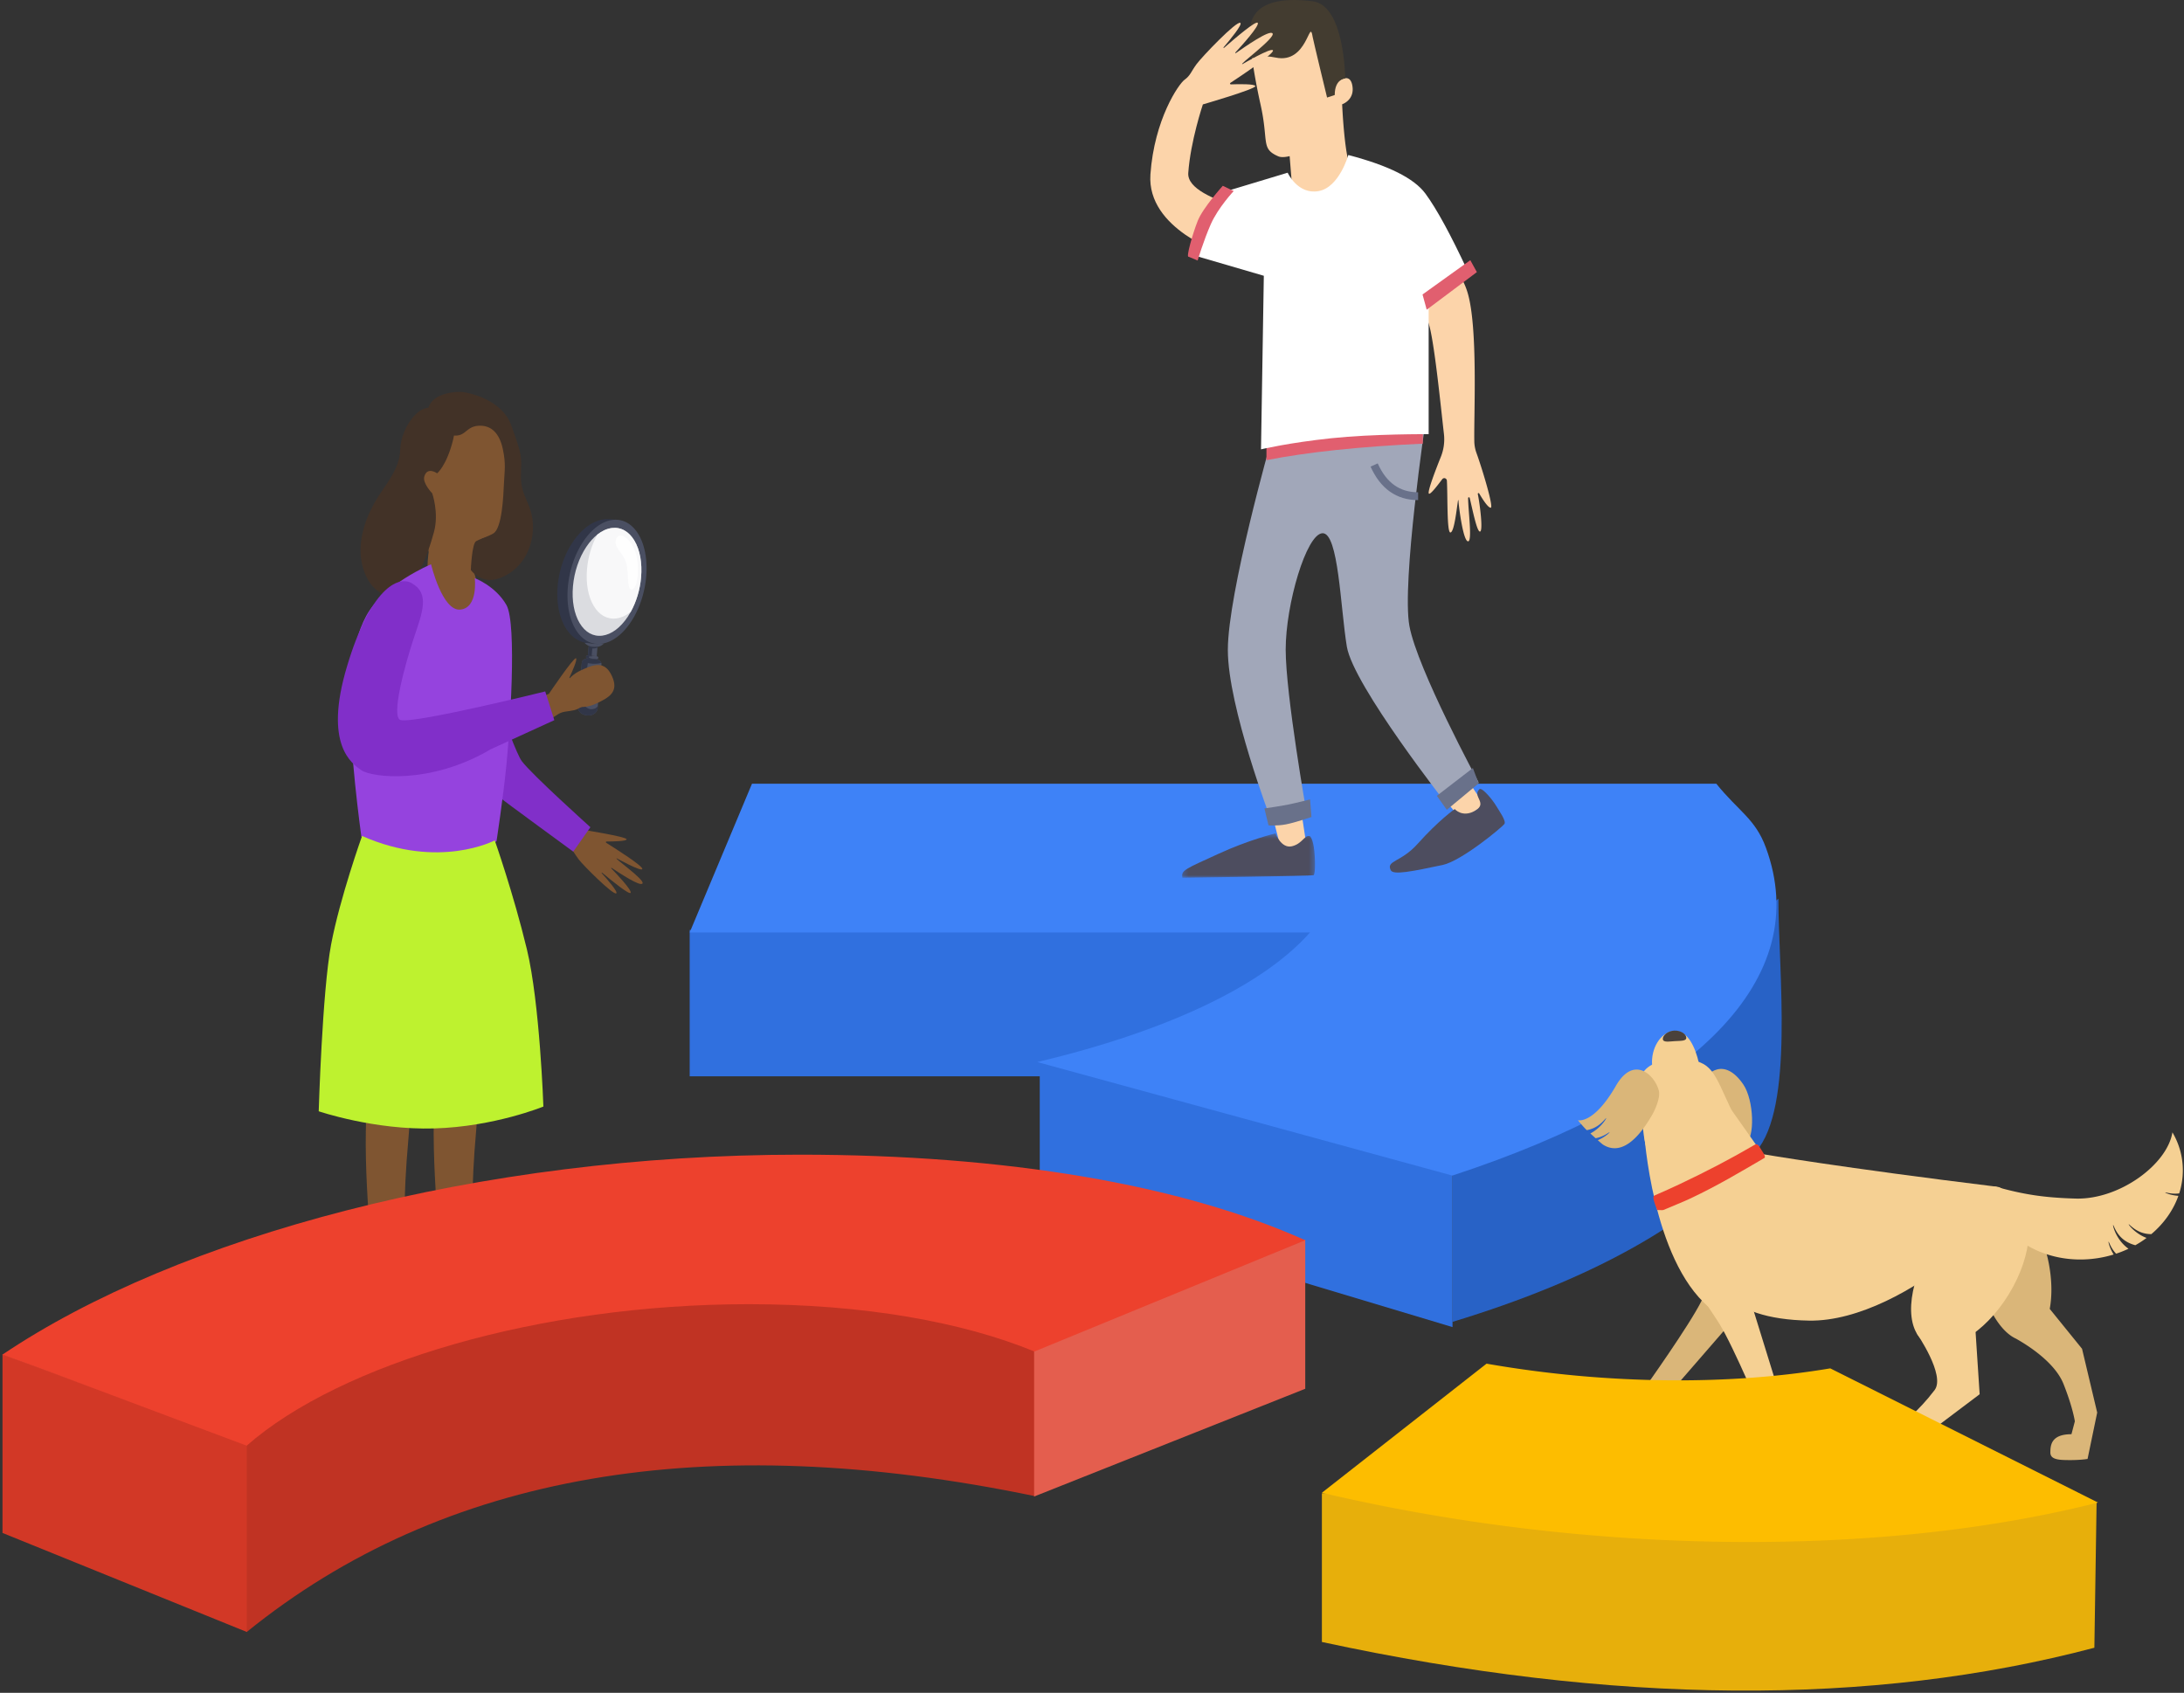 <svg xmlns="http://www.w3.org/2000/svg" xmlns:xlink="http://www.w3.org/1999/xlink" width="418" height="324" viewBox="0 0 418 324"><rect x="0" y="0" width="418" height="324" fill="#333333" stroke="none"/><defs><path id="a" d="M.321.507h25.44V9H.321z"/></defs><g fill="none" fill-rule="evenodd"><g fill-rule="nonzero"><path fill="#3070DF" d="M132 178h137v28H132z"/><path d="M278 224.32V253c26.863-8.16 46.22-19.022 58.07-32.586 7.35-8.414 4.305-34.35 4.305-48.414-18.905 14.92-39.696 32.36-62.375 52.32z" fill="#2862C6"/><path fill="#3070DF" d="M199 202v28.283L278 254v-29.954z"/><path d="M198.531 203.274c24.722-5.888 43.168-14.574 52.186-24.805H132L143.924 150h184.565c4.218 5.252 7.45 6.68 9.49 12.235 9.174 24.983-13.233 47.413-60.01 62.765l-79.438-21.726z" fill="#3E82F7"/></g><path d="M115.158 167.104c-.045-.05.023-.125.076-.08 1.858 1.555 5.27 4.325 5.472 3.852.225-.533-2.653-3.577-3.718-4.678-.049-.05.014-.13.074-.092 1.45.95 5.525 3.684 5.918 2.97.415-.754-5.752-5.027-4.924-4.79 0 0 4.673 2.594 4.877 2.043.2-.542-5.357-4.056-6.91-5.024-.111-.07-.061-.244.07-.244 1.117 0 3.849-.037 3.843-.428-.008-.49-8.35-1.814-8.35-1.814s-.338-.303-.908-.819c-.757 1.35-2.225 2.425-3.678 2.935.994.623 1.658 1.036 1.817 1.144.957.655 1.054 1.257 1.975 2.45.92 1.191 6.541 6.8 7.153 6.456.41-.233-1.73-2.703-2.787-3.88" fill="#7F5531"/><path d="M90 119s7.967 24.126 9.87 26.683c1.904 2.556 13.13 12.642 13.13 12.642L109.713 163s-13.018-9.511-14.877-10.972C92.976 150.566 90 119 90 119" fill="#812FC9"/><path d="M80 197s-1.491 16.027-2.18 25.282c-.689 9.255-.574 24.718-.574 24.718h-5.278s-2.18-16.93-1.951-30.474c.23-13.544.688-19.526.688-19.526H80zm13-2s-1.492 16.027-2.18 25.282c-.689 9.255-.574 24.718-.574 24.718h-5.278s-2.18-16.93-1.951-30.474c.23-13.544.689-19.526.689-19.526H93z" fill="#7F5531"/><path d="M84.67 243s.953 1.006 2.979 1.131c2.043.127 2.554-.727 2.554-.727s13.758 5.013 13.797 6.706c.04 1.691-19.632.453-19.632.453s-1.003-4.564.302-7.563" fill="#4A4F62"/><path d="M82.044 105.673s-3.148-19.628-1.63-22.452c0 0 2.323-6.685 6.783-6.195 4.46.49 9.032 3.427 9.218 6.138.189 2.712.825 7.238.488 11.38-.337 4.143-1.012 7.646-1.761 7.947-.75.302-2.511.302-3.073.715-.562.415-1.837 5.123-1.837 5.123s4.197 9-2.923 8.662c-7.12-.34-5.265-11.318-5.265-11.318" fill="#7F5531"/><path d="M82.003 78.098s-.211 3.68 3.208 4.872c4.04 1.41 3.506-1.309 6.362-1.483 2.53-.155 4.03 1.53 4.66 4.438.628 2.908.322 4.228.214 6.675-.108 2.448-.368 8.426-1.988 9.473-.841.543-2.533 1.053-3.34 1.512-.807.459-1.007 5.5-1.007 5.5s1.96 2.946 5.65 1.53c3.69-1.415 6.2-5.109 6.238-9.66.038-4.552-2.37-5.716-2.294-9.808.077-4.093.342-3.6-1.854-9.737-1.83-5.118-8.555-6.41-9.82-6.41-2.263 0-5.453.764-6.03 3.098" fill="#423227"/><path d="M84.607 78.713s3.363.46 2.116 5.451c-1.247 4.992-3.06 6.429-3.06 6.429s-1.88-1.362-2.456.605c-.376 1.282 1.511 3.214 1.511 3.214s1.333 3.729.34 7.412c-1.136 4.21-3.929 12.289-8.047 12.175-4.118-.113-6.12-5.029-6.006-9 .113-3.97 1.888-7.902 4.231-11.23 2.342-3.328 3.286-5.331 3.362-7.714.076-2.382 1.176-4.855 2.758-6.549 1.624-1.74 3.513-1.928 5.251-.793" fill="#423227"/><path d="M88.098 116.675c3.457-.339 2.771-6.016 2.771-6.016s3.985 1.492 6.054 5.131c2.07 3.639.632 24.234 0 30.628-.632 6.393-1.896 14.596-1.896 14.596s-5.862 3.792-13.965 2.83c-8.103-.963-11.895-3.678-11.895-3.678s-2.512-17.966-2.127-27.328c.345-8.374 1.56-12.166 3.046-14.937C73.361 111.791 82.5 108 82.5 108s2.143 9.014 5.6 8.675z" fill="#9543DE"/><path d="M69.295 160s-4.232 11.83-5.925 20.772c-1.693 8.943-2.37 31.922-2.37 31.922s10.61 3.623 22.12 3.284c11.513-.34 20.88-4.19 20.88-4.19s-.668-19.794-3.16-30.11c-2.595-10.748-6.15-20.83-6.15-20.83s-10.666 5.66-25.395-.848" fill="#BEF22F"/><path d="M112.678 123.627l-.159 1.811 1.688.148.158-1.811a2.86 2.86 0 01-.854.044c-.333-.03-.607-.1-.833-.192" fill="#4A4F62"/><path d="M111.863 122.98a1.673 1.673 0 00.178.205c.05.05.109.102.176.154.033.028.07.052.107.077a2.418 2.418 0 00.79.333c.148.034.306.063.482.078.35.03.645.007.896-.046.23-.052.42-.128.578-.21.139-.077.25-.16.338-.238.085-.074.145-.144.185-.198-.094.017-.192.03-.286.043a.204.204 0 01-.046.003 5.08 5.08 0 01-1.021.021v.004l-2.152-.192-.017-.001a4.119 4.119 0 01-.208-.033m.301 2.729c-.02.225.22.321.318.33l1.657.145c.1.008.351-.045.371-.27.02-.224-.22-.321-.318-.33l-1.658-.145c-.098-.008-.35.045-.37.27" fill="#4A4F62"/><path d="M111.361 126.756l-.745 8.525c-.044.509.35 1.501 1.734 1.636l.015.001.015.002c1.386.107 1.947-.802 1.992-1.31l.746-8.525a.468.468 0 00-.04-.216c-.124-.305-.517-.648-.948-.686l-1.638-.143c-.54-.048-1.102.386-1.13.716" fill="#4A4F62"/><path d="M111.361 126.756l-.745 8.525c-.044.509.35 1.501 1.734 1.636l.015.001.015.002c1.386.107 1.947-.802 1.992-1.31l.049-.554c-.185.497-.808.714-1.349.677-.62-.043-1.39-.67-1.385-1.089.027-2.91.406-5.24.824-7.726 1.007.18 1.857.156 2.567-.049-.124-.305-.517-.648-.948-.686l-1.638-.143c-.54-.048-1.102.386-1.13.716m1.316-3.129l-.159 1.811.72.063.123-1.398c.498.038.987-.14.987-.14l.016-.188a2.86 2.86 0 01-.854.044c-.333-.03-.607-.1-.833-.192" fill="#313648"/><path d="M112.164 125.709c-.02.225.22.321.318.33l1.648.144c-.853-.112-1.448-.186-1.433-.448.007-.147.617-.122.617-.122l.052-.1-.832-.074c-.098-.008-.35.045-.37.27" fill="#313648"/><path d="M117.902 99.263l-.063-.006c.02.002.044.004.063.011v-.005z" fill="#8E6B60"/><path d="M106.73 112.171a16.87 16.87 0 00-.053 2.165c.073 2.072.54 3.903 1.303 5.348 1.017 1.933 2.564 3.18 4.42 3.39h.018l2.163.194v-.004c-3.311-.293-5.664-3.851-5.845-8.747-.025-.699-.008-1.42.057-2.165.07-.8.193-1.59.357-2.357 1.199-5.506 4.747-9.97 8.58-10.427a5.273 5.273 0 011.073-.018l-2.223-.194-.004.006a4.866 4.866 0 00-.906.026c-3.833.456-7.381 4.921-8.583 10.427a19.343 19.343 0 00-.357 2.356" fill="#313648"/><path d="M117.215 99.519c4.14-.54 7.031 4.323 6.46 10.863-.474 5.414-3.173 10.278-6.436 12.1a5.846 5.846 0 01-2.096.72c-4.14.54-7.03-4.323-6.458-10.863.572-6.54 4.39-12.28 8.53-12.82" fill="#4A4F62"/><path d="M109.66 112.211c-.24 2.751.212 5.25 1.273 7.034 1.06 1.784 2.604 2.642 4.345 2.415 1.741-.227 3.472-1.512 4.873-3.619.197-.296.385-.604.562-.921 1.081-1.939 1.778-4.247 1.985-6.61.24-2.751-.211-5.249-1.273-7.033-1.06-1.785-2.604-2.643-4.345-2.415-.934.122-1.866.549-2.746 1.244-.758.6-1.478 1.399-2.127 2.374-1.401 2.106-2.305 4.78-2.546 7.531" fill="#FFF" opacity=".8"/><path d="M112.35 108.916c-.24 2.75.211 5.249 1.272 7.033 1.06 1.784 2.604 2.642 4.345 2.415.935-.122 1.867-.549 2.746-1.244 1.081-1.939 1.778-4.246 1.985-6.61.24-2.751-.212-5.249-1.273-7.033-1.06-1.785-2.604-2.643-4.345-2.415-.934.122-1.866.549-2.746 1.244-1.08 1.939-1.777 4.246-1.984 6.61" fill="#FFF" opacity=".8"/><path d="M121.145 112.743c1.11-.707 1.286-4.938.425-7.227-.861-2.29-2.858-3.923-3.58-2.503-.834 1.644 1.224 2.611 1.84 4.707.585 1.988.04 5.835 1.315 5.023" fill="#FFF" opacity=".8"/><path d="M114.037 132.953c2.196-1.027 1.441-2.44-.007-1.94-.066.023-.112-.067-.052-.105 1.473-.913-1.794-1.02-1.23-1.67 0 0-2.027-.416-3.56.582-.11.071-.247-.047-.192-.166.473-1.012 1.593-3.504 1.237-3.664-.448-.2-5.173 6.8-5.173 6.8s-.418.18-1.127.478c.904 1.256 1.258 3.041 1.106 4.574.985-.638 1.64-1.065 1.805-1.164.998-.59 1.585-.423 3.054-.754 1.47-.33 5.694-3.329 4.18-2.869-.065.02-.104-.074-.041-.102z" fill="#7F5531"/><path d="M114.068 134.678c2.503-1.167 4.447-2.24 3.052-5.286-1.395-3.045-3.508-2.226-6.01-1.059-2.503 1.167-3.87 3.534-3.053 5.286.817 1.751 3.508 2.226 6.01 1.059z" fill="#7F5531" fill-rule="nonzero"/><path d="M66.408 127.566c-4.494 15.012.947 18.563 2.71 19.827 1.956 1.4 13.219 2.863 24.8-3.987l12.177-5.57-1.741-5.499s-24.712 6.122-27.645 5.49c-2.022-.437.898-10.955 2.525-15.8 1.628-4.845 3.069-8.478-.485-10.435-2.588-1.425-7.879 1.065-12.341 15.974z" fill="#812FC9"/><path d="M71.67 245s1.135 1.065 2.505 1.128c2.027.092 3.029-.724 3.029-.724S90.96 250.417 91 252.11c.039 1.691-19.632.453-19.632.453s-1.003-4.564.302-7.563" fill="#4A4F62"/><g fill-rule="nonzero"><path d="M29.024 278.251c5.257-5.511 41.55-33.75 41.55-33.75l109.98-10.09 35.22 21.92-17.728 30.017c-63.01-13.05-113.288-4.38-150.834 26.012 0 0-23.446-28.597-18.188-34.109z" fill="#C03323"/><path fill="#D23826" d="M.477 259.19v34.208l46.76 18.955v-36.022z"/><path fill="#E45E4E" d="M197.922 258.38v28.047l51.893-20.622v-28.521z"/><path d="M153.066 221c39.532 0 73.031 5.734 96.748 16.376l-51.833 21.297c-13.747-5.66-32.68-9.056-54.626-9.056-40.072 0-78.156 11.32-96.14 27.078C27.63 269.387 12.672 263.66.46 259.275 34.04 236.663 91.719 221 153.066 221z" fill="#ED412D"/></g><path fill="#F5D093" d="M363.69 278.283l-3.124-3.78 3.337-1.921 3.76 2.73z"/><path d="M325.998 212.111c2.51 3.225 6.162 7.9 8.05 6.816 1.887-1.085 1.653-8.377-.399-11.375-3.554-5.191-6.997-2.53-8.142.165-.489 1.153-.161 3.557.49 4.394m-8.238 56.63l-3.084-2.932s8.734-12.235 11.016-16.893c1.56-3.185 5.787-12.947 5.787-12.947l1.639 15.074-15.358 17.698z" fill="#DAB679"/><path fill="#A25A31" d="M313.928 272.342l-3.991-3.69 4.738-2.843 3.084 2.932z"/><path d="M331.334 212.36c2.28 4.833-6.731 10.943-11.63 10.943-4.897 0-4.915-4.45-5.538-9.895-.472-4.132-2.842-10.89 7.883-10.621 5.692.143 5.995 2.593 9.285 9.572" fill="#F5D093"/><path d="M325.169 203.527c.68 3.053-2.132 5.12-4.572 5.12s-4.419-2.255-4.419-5.383c0-3.127 1.978-5.943 4.419-5.943 2.44 0 3.877 3.093 4.572 6.206" fill="#F5D093"/><path d="M313.928 272.342s-1.108.567-3.095 1.17c-1.987.604-3.665 1.062-4.068-.266-.403-1.328-.898-3.401 2.84-4.536 1.987-.604 4.323 3.632 4.323 3.632" fill="#A25A31"/><path d="M382.082 227.12c8.187 1.003-17.01 25.971-35.846 25.64-16.174-.286-19.914-7.682-19.914-15.93 0-8.25 11.036-15.934 11.036-15.934s14.936 2.573 44.724 6.224" fill="#F5D093"/><path d="M337.358 220.896s-5.585 33.269-10.289 29.29c-10.89-9.21-12.394-33.41-12.394-33.41l14.464-7.528 8.219 11.648z" fill="#F5D093"/><path d="M341.716 270.539l-4.118 1.072s-5.784-13.875-8.538-18.271c-1.882-3.006-7.943-11.747-7.943-11.747l13.669 6.56 6.93 22.386zm25.946 4.772l-3.76-2.73s3.239-2.387 6.366-6.525c2.139-2.83-3.429-10.87-3.429-10.87l11.24-.705.809 12.372-11.226 8.458z" fill="#F5D093"/><path fill="#F5D093" d="M339.873 279.415l-3.082-4.732.807-3.072 4.118-1.072z"/><path d="M339.873 279.415s-1.225.22-3.302.22c-2.076 0-3.816-.049-3.816-1.437 0-1.387.13-3.515 4.036-3.515 2.077 0 3.082 4.732 3.082 4.732m24.03-1.348s-.68.894-2.707 1.35c-2.026.455-3.734.788-4.038-.566-.304-1.354-.645-3.458 3.167-4.314 2.026-.456 3.578 3.53 3.578 3.53" fill="#F5D093"/><path d="M398.486 258.15l-6.181-7.633c.468-2.53.432-5.637-.22-8.902-1.5-7.506-5.683-12.998-9.344-12.266-3.662.73-5.415 7.408-3.916 14.914 1.097 5.493 3.631 9.904 6.348 11.59a5.714 5.714 0 00.64.346c1.893 1.05 7.436 4.419 9.13 8.697 1.589 4.014 2.055 6.439 2.167 7.14l-.649 2.467c-3.906 0-4.036 2.128-4.036 3.516s1.74 1.437 3.816 1.437c2.077 0 3.302-.22 3.302-.22l1.843-8.877-2.9-12.209z" fill="#DAB679"/><path d="M384.479 247.697c-4.675 7.644-11.797 11.803-15.907 9.29-4.11-2.514-3.652-10.749 1.023-18.393s11.796-11.803 15.906-9.29c4.11 2.514 3.653 10.748-1.022 18.393" fill="#F5D093"/><path d="M316.53 229.755c-.106-.529-.208-.795.206-.976 1.839-.804 2.967-1.3 4.773-2.156 5.042-2.39 9.535-4.714 14.36-7.532.427-.25.747.125.98.567.22.421 1.261 1.727.85 1.967-4.853 2.831-8.946 5.28-14.014 7.683-1.836.87-3.465 1.468-5.335 2.284-.113.05-1.063 0-1.18 0-.374-.962-.588-1.574-.64-1.837z" fill="#ED412D"/><path d="M318.254 198.859c-.042-.69.915-1.53 2.154-1.604 1.24-.076 2.292.64 2.334 1.33.042.69-.971.613-2.21.688-1.24.076-2.236.276-2.278-.414" fill="#4A413B"/><path d="M414.41 228.235c.016-.08 1.206.376 2.673.176a14.37 14.37 0 00.53-6.58 14.298 14.298 0 00-1.83-5.107c-.97 6.123-10.124 12.918-18.537 12.678-6.103-.175-10.02-.789-15.414-2.313.004.031-1.483.437-1.478.468 1.368 8.9 10.818 14.833 21.106 13.252 1.061-.163 2.089-.4 3.078-.704-.792-1.258-1.043-2.41-.971-2.443.075-.034.404 1.213 1.44 2.29a21.009 21.009 0 002.368-.945 7.458 7.458 0 01-1.237-1.125c-1.373-1.57-1.79-3.386-1.7-3.427.078-.035.425 1.301 1.547 2.402.791.777 1.75 1.222 2.703 1.473.753-.425 1.471-.89 2.148-1.396a7.328 7.328 0 01-.46-.189c-1.895-.868-3.02-2.353-2.955-2.427.056-.064.92 1.012 2.395 1.556a5.53 5.53 0 001.933.331c2.397-2.025 4.194-4.553 5.179-7.33-1.468-.1-2.533-.564-2.518-.64" fill="#F5D093"/><path d="M317.485 208.742c-.769-2.99-4.796-6.858-8.204-.935-4.278 7.437-7.281 6.604-7.281 6.604s1.112 1.357 1.694 1.894a5.427 5.427 0 001.496-.489c1.406-.703 2.147-1.868 2.21-1.81.073.065-.882 1.666-2.67 2.738-.117.07-.232.135-.347.195.33.304.674.618.997.91l.048-.008c1.545-.29 2.577-1.207 2.622-1.135.042.068-.84.918-2.245 1.525.494.44.886.778 1.013.857 3.459 2.161 6.798-1.137 9.465-5.84.553-.974 1.531-3.227 1.202-4.506" fill="#DAB679"/><g fill-rule="nonzero"><path d="M253 285.802v28.465c55.833 12.036 105.115 12.403 147.846 1.102l.425-27.783c-26.28-5.07-75.704-5.664-148.271-1.784z" fill="#E7AF0B"/><path d="M401.552 287.583c-19.848 5.021-43.455 7.751-69.655 7.538-27.3-.223-54.231-3.616-78.897-9.414L284.513 261a214.267 214.267 0 0034.996 3.187c11.143.09 21.491-.72 30.789-2.288l51.254 25.684z" fill="#FDBD00"/></g><path fill="#FCD4AA" d="M248.707 153l1.293 8.522-4.701 1.48-2.299-9.004zm31.359-5l3.934 6.012-4.172 2.988-4.828-5.715z"/><path d="M269.755 119.834c1.528 8.263 13.245 29.912 13.245 29.912l-5.861 4.515S259 131.196 257.773 123.75c-1.228-7.446-1.58-21.844-4.669-21.693-3.088.15-7.033 13.6-7.033 22.263 0 8.663 4.045 31.53 4.045 31.53s-5.463 1.408-6.838 1.11c0 0-8.278-21.645-8.278-32.559 0-10.914 8.298-40.084 8.298-40.084s11.843-5.509 29.597-4.08c0 0-4.668 31.335-3.14 39.598z" fill="#A1A7B9"/><path d="M263 89c1.785 3.98 4.59 5.969 8.418 5.969" stroke="#69718A" stroke-width="1.5"/><g transform="matrix(-1 0 0 1 252 159)"><mask id="b" fill="#fff"><use xlink:href="#a"/></mask><path d="M1.268 1.056s-.473.415-.73 2.15C.242 5.178.234 8.363.6 8.514.967 8.665 25.704 9 25.704 9c.354-1.46-.814-1.768-6.77-4.52C12.977 1.727 7.89.507 7.89.507S6.794 3.473 4.725 2.97C2.655 2.466 2.31.668 1.268 1.056" fill="#4D4D5F" mask="url(#b)"/></g><path d="M286.28 154.117c.582.99 2.047 2.995 1.654 3.583-.394.586-8.19 7.077-11.81 7.847-5.881 1.25-9.458 1.963-9.938 1.019-.958-1.885 1.94-1.484 5.124-5.046 4.066-4.549 7.116-6.668 7.116-6.668s1.485 1.734 3.933.294c2.447-1.44-.635-2.689.776-4.086.488-.483 2.56 2.067 3.144 3.057z" fill="#4D4D5F"/><path fill="#69718A" d="M281.897 147l1.103 2.94-6.092 5.06-1.908-2.685zm-31.16 6l.263 3.371s-3.138 1.079-4.876 1.41c-1.737.33-3.34.19-3.34.19l-.784-3.244s2.982-.409 4.68-.762c1.697-.353 4.057-.965 4.057-.965"/><path d="M264.84 45.157s5.01 7.909 8.5 16.5c1.08 2.662 2.416 16.176 3.015 21.389a9.01 9.01 0 01-.583 4.38c-1.035 2.58-2.616 6.701-2.299 7.048.278.305 1.887-1.882 2.566-2.765.283-.367.859-.175.885.294.164 2.894-.026 9.95.671 9.913.772-.04 1.242-4.962 1.464-6.163.008-.046.073-.043.076.004.08 1.455.941 7.983 1.867 7.85.794-.115 0-5.802-.018-8.27-.001-.188.259-.219.303-.037.534 2.18 1.384 6.516 1.972 6.441.628-.079-.003-5.113-.418-7.183-.033-.168.186-.256.27-.108.612 1.05 1.67 2.726 2.201 2.729.63.004-1.682-7.617-2.726-10.476-.26-.711-.4-1.46-.414-2.218-.102-5.297.716-21.78-1.286-28.47-2.003-6.692-7.546-7.46-7.546-7.46l-8.5-3.398zm-6.399-13.208c-1.166-2.578-1.565-11.99-1.565-11.99s2.502-.822 1.933-3.673c-.57-2.851-3.283-.23-3.283-.23s-1.99-11.648-8.093-11.462c-6.102.186-8.17 3.748-8.17 3.748s.508 5 1.993 11.648c1.603 7.183 0 8.45 3.4 9.932.792.346 2.17-.043 2.17-.043l.585 7.246s-3.536 10.97 6.282 6.572c9.818-4.399 9.302-11.095 9.302-11.095s-3.387 1.924-4.554-.653z" fill="#FCD4AA"/><path d="M251.228.245c6.179.778 6.197 14.77 6.252 14.77.054 0-2.023 0-2.023 3.171l-1.465.483c-.104-.376-2.688-11.128-2.764-11.616-.601-3.91-.933 5.282-7.086 3.963-5.277-1.132-4.988 2.703-4.988-3.556 0-1.994-.75-8.83 12.074-7.215z" fill="#433C30"/><path d="M242.39 83.853v4.219c7.872-1.546 17.85-2.599 29.931-3.157V82.1l-29.932 1.752z" fill="#E15F6F" fill-rule="nonzero"/><path d="M236.447 42.023c12-1-9.448-2.849-9.023-8.919.424-6.07 2.796-13.119 2.796-13.119s10.05-2.916 10.036-3.495c-.01-.462-3.322-.389-4.675-.34-.16.006-.228-.197-.095-.284 1.838-1.208 8.415-5.587 8.147-6.217-.27-.64-5.818 2.617-5.818 2.617-.993.313 6.29-4.986 5.752-5.857-.508-.825-5.324 2.572-7.039 3.753-.07.048-.15-.044-.093-.106 1.242-1.343 4.593-5.055 4.295-5.672-.264-.55-4.275 2.86-6.457 4.774-.062.055-.15-.029-.095-.092 1.227-1.433 3.71-4.437 3.201-4.693-.756-.38-7.317 6.472-8.378 7.916-1.062 1.445-1.153 2.159-2.283 2.972-1.13.813-5.801 7.602-6.537 18.127-.736 10.525 13.95 15.206 13.95 15.206l2.316-6.571z" fill="#FCD4AA"/><path d="M272.813 37.055c-2.152-2.925-7.07-5.387-14.757-7.387 0 0-1.709 6.199-5.7 6.909-3.99.71-5.908-3.522-5.908-3.522l-11.672 3.522-6.417 12.255 13.526 3.95L241.347 86s5.293-1.263 13.418-2.121c8.125-.86 18.667-.78 18.667-.78V56.833l7.445-5.002c-3.225-6.926-5.913-11.852-8.065-14.777z" fill="#FFF"/><path fill="#E15F6F" d="M282.663 52.08l-9.602 7.195-.8-2.914 9.144-6.56zm-55.168-2.945c-.55.222.765-4.416 1.752-6.891.987-2.475 4.785-6.683 4.785-6.683l2.091 1.003s-2.98 3.169-4.384 6.344c-1.403 3.175-2.517 6.953-2.517 6.953l-1.727-.726z"/></g></svg>